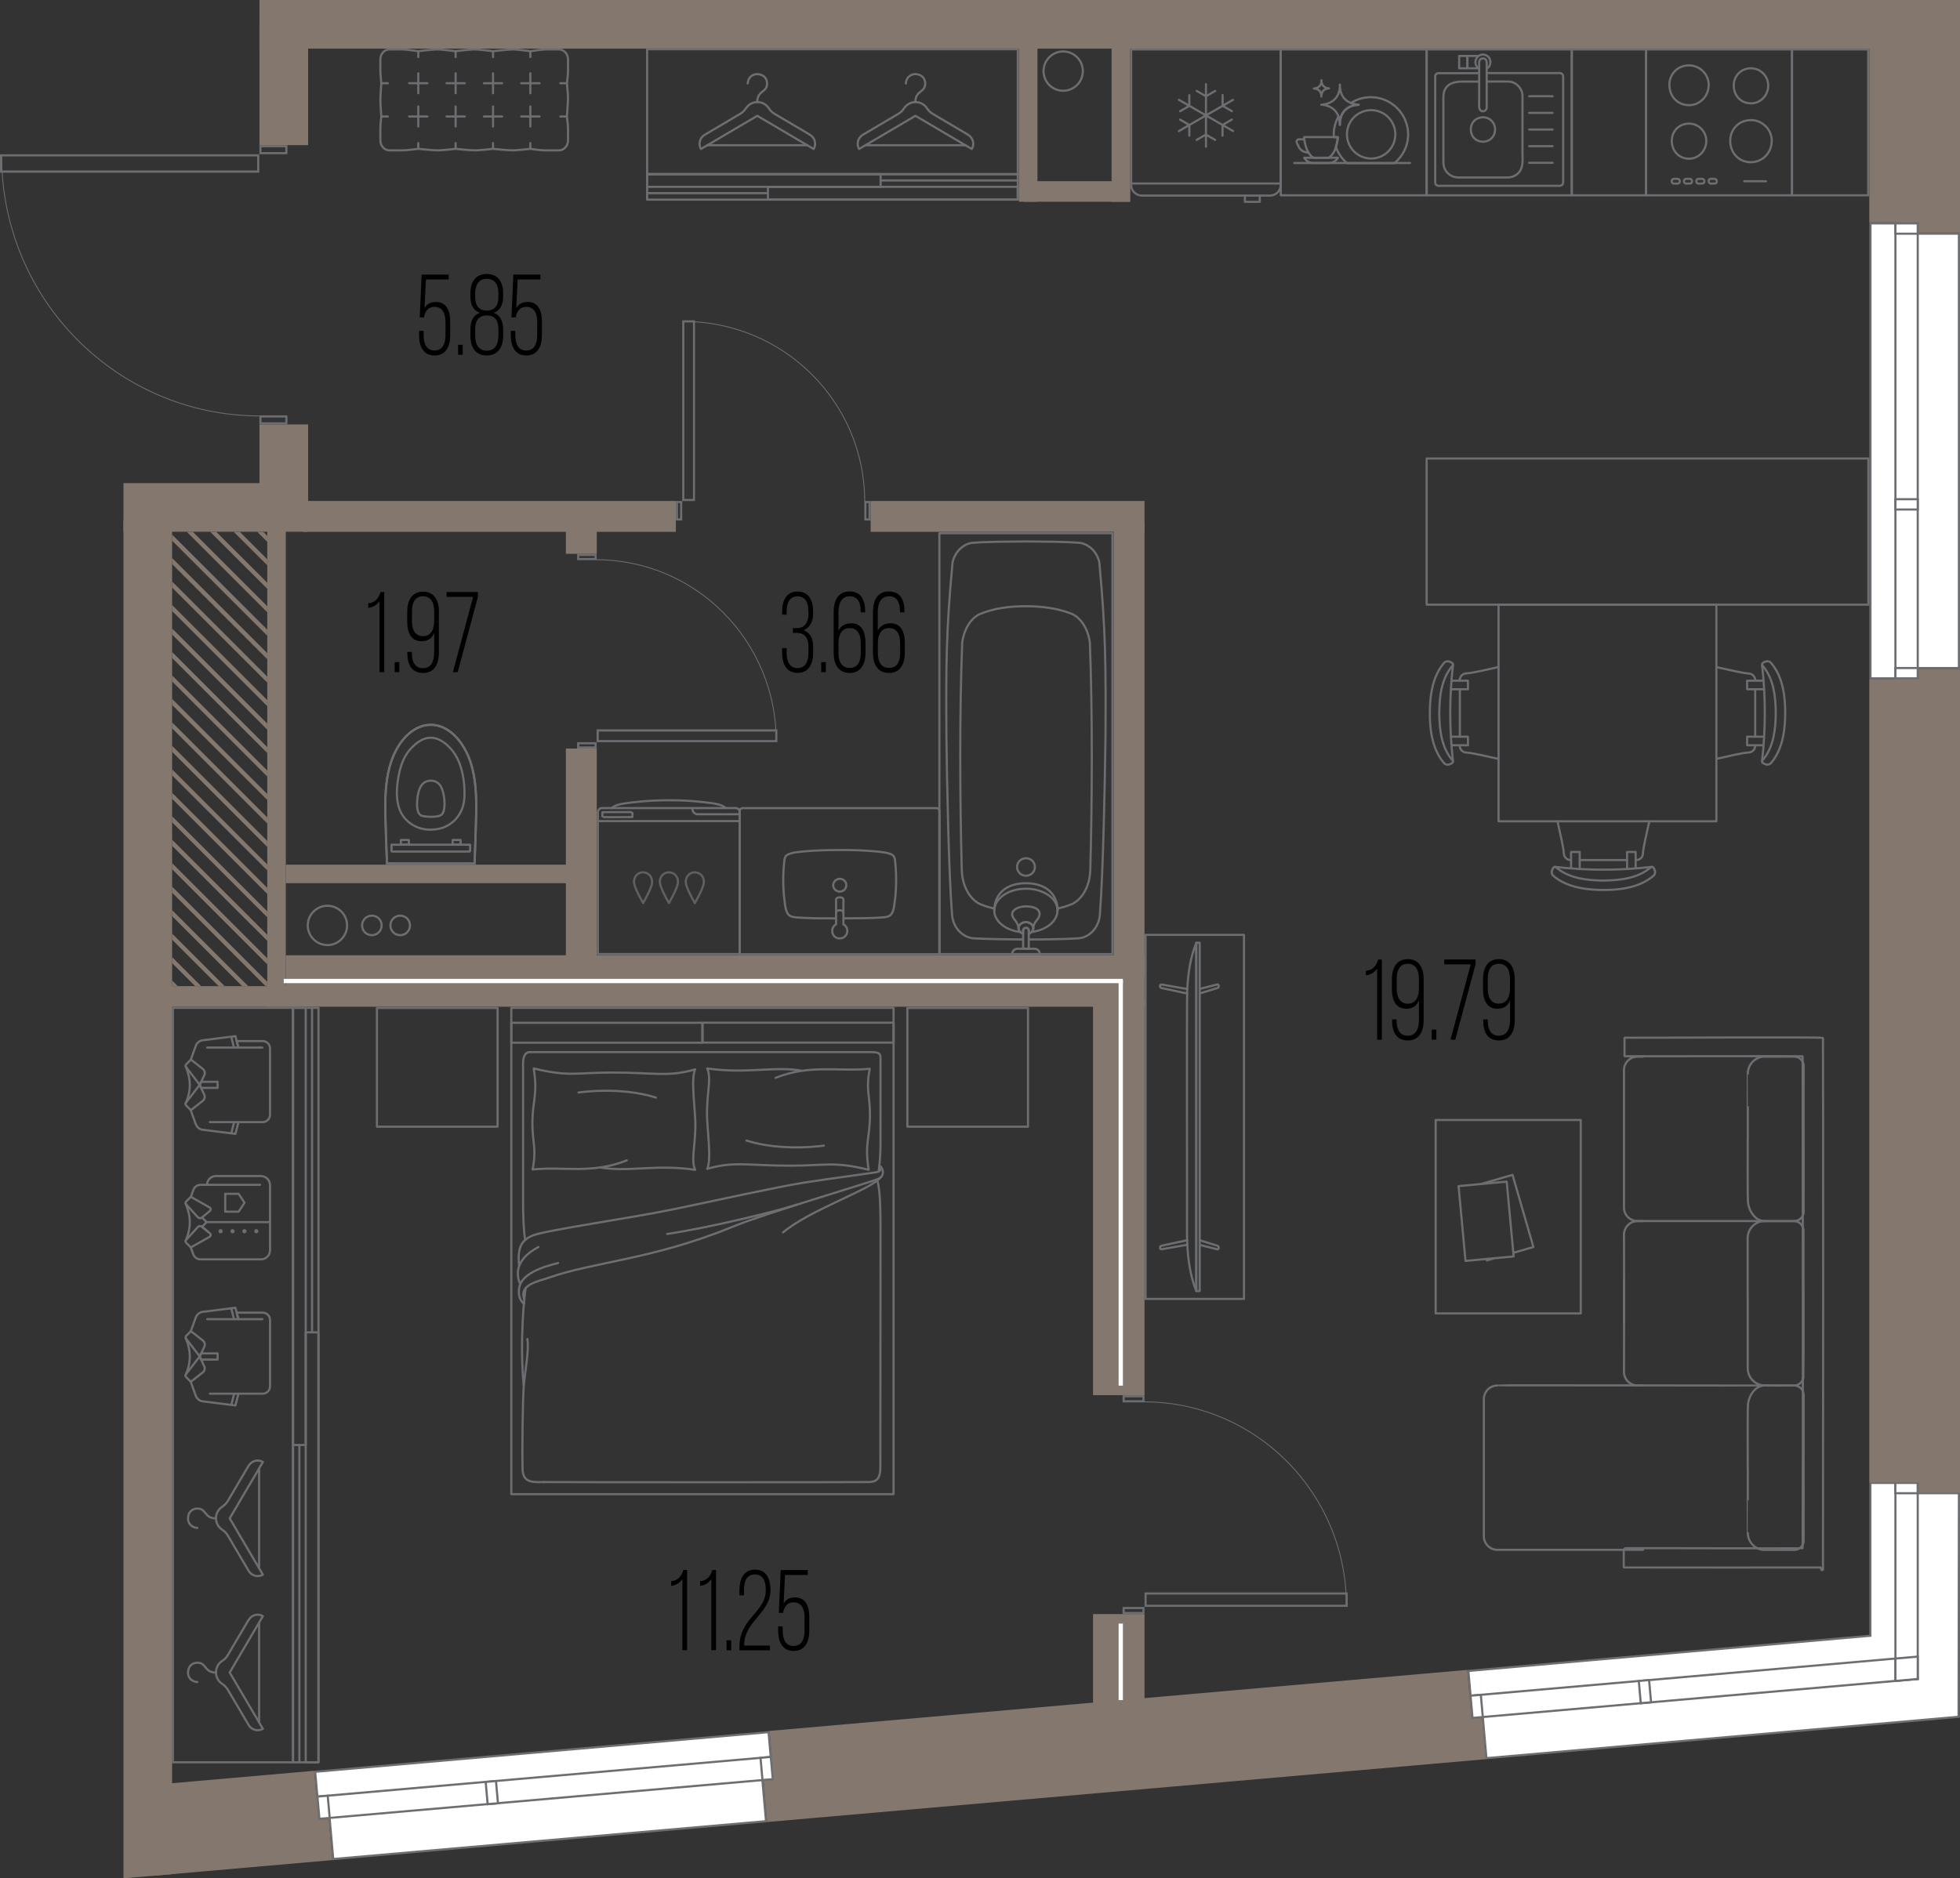 <?xml version="1.0" encoding="UTF-8"?><svg xmlns="http://www.w3.org/2000/svg" viewBox="0 0 228.43 218.96"><rect x="0" y="0" width="228.43" height="218.96" fill="#333333" stroke="none"/><defs><style>.cls-1{fill:#6d6e71;}.cls-1,.cls-2,.cls-3,.cls-4{stroke-width:0px;}.cls-2{fill:#000;}.cls-5{stroke:#606060;}.cls-5,.cls-6{stroke-linecap:round;stroke-width:.25px;}.cls-5,.cls-6,.cls-7,.cls-8{fill:none;}.cls-5,.cls-6,.cls-8{stroke-linejoin:round;}.cls-6,.cls-8{stroke:#6d6e71;}.cls-3{fill:#84776d;}.cls-7{stroke:#fff;stroke-miterlimit:10;stroke-width:.5px;}.cls-8{stroke-width:.1px;}.cls-4{fill:#fff;}</style></defs><g id="_двери"><path class="cls-1" d="M33.25,17.17v.56h-2.77v-.56h2.77M33.5,16.92h-3.27v1.06h3.27v-1.06h0Z"/><path class="cls-1" d="M33.25,48.67v.56h-2.77v-.56h2.77M33.5,48.42h-3.27v1.06h3.27v-1.06h0Z"/><path class="cls-8" d="M30.32,48.49c-16.64,0-30.13-13.58-30.13-30.32"/><path class="cls-1" d="M29.97,18.23v1.64H.25s0-1.64,0-1.64h29.72M30.22,17.98H0v2.15h30.22v-2.15h0Z"/><path class="cls-1" d="M79.26,58.65v1.78h-.24v-1.78h.24M79.51,58.4h-.74v2.28h.74v-2.28h0Z"/><path class="cls-1" d="M101.22,58.65v1.78h-.24v-1.78h.24M101.47,58.4h-.74v2.28h.74v-2.28h0Z"/><path class="cls-8" d="M100.78,58.47c0-11.6-9.46-21-21.14-21"/><path class="cls-1" d="M80.76,37.59v20.57h-1v-20.57h1M81.01,37.34h0,0ZM81.01,37.34h-1.5v21.07h1.49v-21.07h0Z"/><path class="cls-1" d="M69.29,86.77v.24h-1.78v-.24h1.78M69.54,86.52h-2.28v.74h2.28v-.74h0Z"/><path class="cls-1" d="M69.29,64.81v.24h-1.78v-.24h1.78M69.54,64.56h-2.28v.74h2.28v-.74h0Z"/><path class="cls-8" d="M69.47,65.25c11.6,0,21,9.46,21,21.14"/><path class="cls-1" d="M90.35,85.27v1h-20.57v-.99h20.57M90.6,85.02h-21.07v1.5h21.07v-1.5h0Z"/><path class="cls-1" d="M133.14,187.58v.33h-2.06v-.33h2.06M133.39,187.33h-2.56v.83h2.56v-.83h0Z"/><path class="cls-1" d="M133.14,162.9v.33h-2.06s0-.33,0-.33h2.06M133.39,162.65h-2.56v.83h2.56v-.83h0Z"/><path class="cls-8" d="M133.31,163.42c13.04,0,23.61,10.64,23.61,23.76"/><path class="cls-1" d="M156.82,185.89v1.18h-23.18s0-1.18,0-1.18h23.18M157.07,185.64h-23.68v1.68h23.68v-1.68h0Z"/></g><g id="_окна"><polygon class="cls-4" points="172.81 200.17 171.62 200.27 171.14 194.78 217.99 190.68 217.99 172.87 223.5 172.87 223.5 174.07 228.3 174.07 228.26 200.13 173.23 204.95 172.81 200.17"/><path class="cls-1" d="M218.12,173h5.26s0,.95,0,.95v.25s.25,0,.25,0h4.55s-.04,25.82-.04,25.82l-54.79,4.8-.4-4.53-.02-.25-.25.02-.95.08-.46-5.24,46.61-4.08.23-.02v-17.8M217.87,172.75v17.82s-46.86,4.1-46.86,4.1l.5,5.74,1.2-.1.42,4.78,55.27-4.84.04-26.3h-4.8s0-1.2,0-1.2h-5.76Z"/><rect class="cls-4" x="171.41" y="195.4" width="52.07" height="2.6" transform="translate(-16.4 17.96) rotate(-5)"/><path class="cls-1" d="M223.15,193.27l.21,2.34-51.62,4.52-.21-2.34,51.62-4.52M223.38,193l-52.12,4.56.25,2.84,52.12-4.56-.25-2.84h0Z"/><rect class="cls-4" x="191.11" y="195.9" width="1.2" height="2.6" transform="translate(-16.29 17.26) rotate(-4.95)"/><path class="cls-1" d="M192.08,195.99l.21,2.34-.95.08-.21-2.34.95-.08M192.31,195.72l-1.45.13.25,2.84,1.45-.13-.25-2.84h0Z"/><rect class="cls-4" x="171.5" y="197.62" width="1.2" height="2.6" transform="translate(-16.66 15.73) rotate(-4.99)"/><path class="cls-1" d="M172.47,197.71l.21,2.34-.95.08-.21-2.34.95-.08M172.7,197.44l-1.45.13.25,2.84,1.45-.13-.25-2.84h0Z"/><rect class="cls-4" x="220.9" y="172.87" width="2.6" height="22.84"/><path class="cls-1" d="M221.03,173h2.35s0,22.59,0,22.59h-2.35s0-22.59,0-22.59M220.78,172.75v23.09s2.85,0,2.85,0v-23.09s-2.85,0-2.85,0h0Z"/><rect class="cls-4" x="220.9" y="172.87" width="2.6" height="1.2"/><path class="cls-1" d="M221.02,173h2.35s0,.95,0,.95h-2.35s0-.95,0-.95M220.77,172.75v1.45s2.85,0,2.85,0v-1.45s-2.85,0-2.85,0h0Z"/><polygon class="cls-4" points="220.9 193.34 223.5 193.12 223.5 195.73 220.91 195.96 220.9 193.34"/><path class="cls-1" d="M223.38,193.25v2.36s-2.35.21-2.35.21v-2.36s2.35-.21,2.35-.21M223.63,192.98h0,0ZM223.63,192.98l-2.85.25v2.86s2.85-.25,2.85-.25v-2.86h0Z"/><polygon class="cls-4" points="38.42 211.93 37.23 212.03 36.75 206.54 89.58 201.92 90.06 207.41 88.86 207.52 89.28 212.3 38.84 216.71 38.42 211.93"/><path class="cls-1" d="M89.46,202.06l.46,5.24-.95.09-.25.02.02.25.4,4.53-50.19,4.39-.4-4.53-.02-.25-.25.02-.95.08-.46-5.24,52.58-4.6M89.69,201.79l-53.08,4.64.5,5.74,1.2-.1.42,4.78,50.69-4.43-.42-4.78,1.2-.11-.5-5.74h0Z"/><rect class="cls-4" x="37.02" y="207.12" width="53.03" height="2.6" transform="translate(-17.92 6.33) rotate(-5)"/><path class="cls-1" d="M89.72,204.95l.21,2.34-52.58,4.6-.21-2.34,52.58-4.6M89.94,204.68l-53.08,4.64.25,2.84,53.08-4.64-.25-2.84h0Z"/><rect class="cls-4" x="88.75" y="204.87" width="1.2" height="2.6" transform="translate(-17.45 8.48) rotate(-4.95)"/><path class="cls-1" d="M89.72,204.95l.21,2.34-.95.08-.21-2.34.95-.08M89.95,204.68l-1.45.13.25,2.84,1.45-.13-.25-2.84h0Z"/><rect class="cls-4" x="56.72" y="207.67" width="1.2" height="2.6" transform="translate(-17.97 5.78) rotate(-4.99)"/><path class="cls-1" d="M57.69,207.76l.21,2.34-.95.08-.21-2.34.95-.08M57.92,207.49l-1.45.13.25,2.84,1.45-.13-.25-2.84h0Z"/><rect class="cls-4" x="37.11" y="209.38" width="1.2" height="2.6" transform="translate(-18.19 4.08) rotate(-4.99)"/><path class="cls-1" d="M38.08,209.47l.21,2.34-.95.08-.21-2.34.95-.08M38.31,209.2l-1.45.13.25,2.84,1.45-.13-.25-2.84h0Z"/><polygon class="cls-4" points="217.99 26.05 223.5 26.05 223.51 27.25 228.3 27.25 228.31 77.88 223.5 77.88 223.5 79.08 217.99 79.08 217.99 26.05"/><path class="cls-1" d="M223.38,26.17v.95s0,.25,0,.25h.25s4.55,0,4.55,0v50.38s-4.55,0-4.55,0h-.25v1.2h-5.26s0-52.78,0-52.78h5.26M223.63,25.92h-5.76s0,53.28,0,53.28h5.76v-1.2h4.8s0-50.88,0-50.88h-4.8s0-1.2,0-1.2h0Z"/><rect class="cls-4" x="220.9" y="26.05" width="2.6" height="53.03"/><path class="cls-1" d="M223.38,26.17v52.78s-2.35,0-2.35,0V26.17s2.35,0,2.35,0M223.63,25.92h-2.85s0,53.28,0,53.28h2.85s0-53.28,0-53.28h0Z"/><rect class="cls-4" x="220.9" y="26.05" width="2.6" height="1.2"/><path class="cls-1" d="M223.38,26.17v.95s-2.35,0-2.35,0v-.95s2.35,0,2.35,0M223.63,25.92h-2.85s0,1.45,0,1.45h2.85s0-1.45,0-1.45h0Z"/><rect class="cls-4" x="220.9" y="58.2" width="2.6" height="1.2"/><path class="cls-1" d="M223.38,58.32v.95h-2.35s0-.95,0-.95h2.35M223.63,58.07h-2.85v1.45h2.85v-1.45h0Z"/><rect class="cls-4" x="220.9" y="77.88" width="2.6" height="1.2"/><path class="cls-1" d="M223.38,78v.95h-2.35s0-.95,0-.95h2.35M223.63,77.75h-2.85v1.45h2.85v-1.45h0Z"/></g><g id="_шахта_цвет"><polygon class="cls-3" points="20.06 114.3 20.06 114.96 20.72 114.96 20.06 114.3"/><polygon class="cls-3" points="20.06 111.57 20.06 112.28 22.75 114.96 23.45 114.96 20.06 111.57"/><polygon class="cls-3" points="20.06 108.83 20.06 109.54 25.48 114.96 26.19 114.96 20.06 108.83"/><polygon class="cls-3" points="20.06 106.1 20.06 106.8 28.22 114.96 28.93 114.96 20.06 106.1"/><polygon class="cls-3" points="20.06 103.36 20.06 104.07 30.96 114.96 31.15 114.96 31.15 114.45 20.06 103.36"/><polygon class="cls-3" points="20.06 100.62 20.06 101.33 31.15 112.42 31.15 111.71 20.06 100.62"/><polygon class="cls-3" points="20.06 97.89 20.06 98.6 31.15 109.68 31.15 108.97 20.06 97.89"/><polygon class="cls-3" points="20.06 95.15 20.06 95.86 31.15 106.94 31.15 106.24 20.06 95.15"/><polygon class="cls-3" points="20.06 92.42 20.06 93.12 31.15 104.21 31.15 103.5 20.06 92.42"/><polygon class="cls-3" points="20.06 89.68 20.06 90.39 31.15 101.47 31.15 100.77 20.06 89.68"/><polygon class="cls-3" points="20.06 86.94 20.06 87.65 31.15 98.74 31.15 98.03 20.06 86.94"/><polygon class="cls-3" points="20.06 84.21 20.06 84.91 31.15 96 31.15 95.29 20.06 84.21"/><polygon class="cls-3" points="20.06 81.47 20.06 82.18 31.15 93.26 31.15 92.56 20.06 81.47"/><polygon class="cls-3" points="20.06 78.74 20.06 79.44 31.15 90.53 31.15 89.82 20.06 78.74"/><polygon class="cls-3" points="20.06 76 20.06 76.71 31.15 87.79 31.15 87.09 20.06 76"/><polygon class="cls-3" points="20.06 73.26 20.06 73.97 31.15 85.06 31.15 84.35 20.06 73.26"/><polygon class="cls-3" points="20.06 70.53 20.06 71.23 31.15 82.32 31.15 81.61 20.06 70.53"/><polygon class="cls-3" points="20.06 67.79 20.06 68.5 31.15 79.58 31.15 78.88 20.06 67.79"/><polygon class="cls-3" points="20.06 65.05 20.06 65.76 31.15 76.85 31.15 76.14 20.06 65.05"/><polygon class="cls-3" points="20.06 62.32 20.06 63.03 31.15 74.11 31.15 73.4 20.06 62.32"/><polygon class="cls-3" points="22.48 62 21.77 62 31.15 71.38 31.15 70.67 22.48 62"/><polygon class="cls-3" points="25.21 62 24.5 62 31.15 68.64 31.15 67.93 25.21 62"/><polygon class="cls-3" points="27.95 62 27.24 62 31.15 65.9 31.15 65.2 27.95 62"/><polygon class="cls-3" points="30.68 62 29.98 62 31.15 63.17 31.15 62.46 30.68 62"/></g><g id="_стены"><rect class="cls-3" x="174.23" y="122.84" width="93.6" height="6.33" transform="translate(347.03 -95.03) rotate(90)"/><rect class="cls-3" x="178.03" y="123.6" width="96" height="4.8" transform="translate(352.03 -100.03) rotate(90)"/><rect class="cls-3" x="208.07" y="9.8" width="25.92" height="6.33" transform="translate(233.99 -208.07) rotate(90)"/><rect class="cls-3" x="212.47" y="11.16" width="27.12" height="4.8" transform="translate(239.59 -212.47) rotate(90)"/><rect class="cls-3" x="16.93" y="207.29" width="19.99" height="6.33" transform="translate(72.1 417.76) rotate(175)"/><rect class="cls-3" x="17.44" y="212.98" width="21.12" height="4.8" transform="translate(74.67 427.49) rotate(175)"/><rect class="cls-3" x="89.81" y="198.22" width="81.63" height="6.33" transform="translate(278.3 390.61) rotate(175)"/><rect class="cls-3" x="89.04" y="203.96" width="84.06" height="4.8" transform="translate(279.63 400.5) rotate(175)"/><rect class="cls-3" x="22.31" y="48.41" width="5.67" height="21.51" transform="translate(84.31 34.01) rotate(90)"/><rect class="cls-3" x="30.23" y="49.48" width="5.67" height="9.79" transform="translate(66.14 108.75) rotate(180)"/><rect class="cls-3" x="30.23" y="3.3" width="5.67" height="13.61" transform="translate(66.14 20.22) rotate(180)"/><polygon class="cls-3" points="14.39 60.6 20.06 60.6 20.06 218.48 14.39 218.96 14.39 60.6"/><rect class="cls-3" x="101.47" y="58.4" width="31.92" height="3.6"/><rect class="cls-3" x="129.79" y="60.96" width="3.6" height="52.79"/><rect class="cls-3" x="33.31" y="111.36" width="100.08" height="6"/><rect class="cls-3" x="127.39" y="116.64" width="6" height="46"/><rect class="cls-3" x="127.39" y="188.16" width="6" height="10.53"/><rect class="cls-3" x="35.3" y="58.4" width="43.47" height="3.6"/><rect class="cls-3" x="65.95" y="87.26" width="3.6" height="24.82"/><rect class="cls-3" x="65.95" y="61.8" width="3.6" height="2.76"/><rect class="cls-3" x="33.31" y="100.8" width="33" height="2.16"/><rect class="cls-3" x="31.15" y="61.68" width="2.16" height="55.68"/><rect class="cls-3" x="19.87" y="114.96" width="14.4" height="2.4"/><rect class="cls-3" x="121.58" y="-91.34" width="5.67" height="188.35" transform="translate(127.25 -121.58) rotate(90)"/><rect class="cls-3" x="118.75" y="5.04" width="2.16" height="18.48"/><rect class="cls-3" x="129.55" y="5.04" width="2.16" height="18.48"/><rect class="cls-3" x="119.37" y="21.12" width="12.34" height="2.4"/></g><g id="_акуст_перегородки"><line class="cls-7" x1="130.62" y1="161.53" x2="130.62" y2="114.36"/><line class="cls-7" x1="33.07" y1="114.36" x2="130.87" y2="114.36"/><line class="cls-7" x1="130.62" y1="198.19" x2="130.62" y2="189.27"/></g><g id="_мебель"><g id="POLYLINE"><line class="cls-6" x1="55.31" y1="100.67" x2="45.1" y2="100.67"/></g><g id="POLYLINE-2"><path class="cls-6" d="M50.4,95.22c.37-.04.79-.02,1.09-.27.45-.47.33-1.72.21-2.33-.09-.41-.2-.84-.47-1.15-.56-.67-1.64-.61-2.13.11-.24.34-.34.78-.41,1.18-.1.59-.22,1.87.31,2.25.15.11.34.14.52.16.3.04.59.06.89.05Z"/></g><g id="POLYLINE-3"><path class="cls-6" d="M50.45,96.7c2.03-.05,3.56-1.65,3.67-3.66.11-1.84-.26-4.19-1.47-5.63-.61-.7-1.41-1.37-2.37-1.41-.97-.04-1.79.61-2.42,1.29-1,1.1-1.37,2.61-1.54,4.06-.11.98-.11,2.01.23,2.95.6,1.63,2.2,2.53,3.9,2.41Z"/></g><g id="POLYLINE-4"><path class="cls-6" d="M55.31,100.67c.07-2.02.15-4.05.19-6.07.02-1.9-.06-3.85-.64-5.67-.73-2.42-2.91-5.14-5.72-4.27-1.81.63-2.96,2.4-3.55,4.14-.62,1.85-.7,3.82-.68,5.76.04,2.03.12,4.08.19,6.1,3.4.02,6.81,0,10.21,0Z"/></g><g id="POLYLINE-5"><path class="cls-6" d="M55.31,100.67c.06-1.92.15-3.84.19-5.76.04-2.38-.04-4.86-1.05-7.05-2.44-5.09-7.13-4.1-8.85.89-.6,1.77-.71,3.67-.7,5.52.02,2.13.13,4.26.2,6.39"/></g><g id="POLYLINE-6"><line class="cls-6" x1="45.1" y1="100.67" x2="55.31" y2="100.67"/></g><path class="cls-6" d="M45.69,99.27h9.03s.07-.03.07-.08v-.72s-9.16,0-9.16,0v.72s.03.08.07.08Z"/><g id="POLYLINE-7"><path class="cls-6" d="M46.72,97.92c.3,0,.61,0,.91,0,.02,0,.01,0,.02.02,0,.12,0,.25,0,.38,0,.03.01.12,0,.14-.02.02-.13,0-.16,0h-.73s-.03,0-.04-.01c0-.18,0-.36,0-.53Z"/></g><g id="POLYLINE-8"><path class="cls-6" d="M53.68,97.92c-.3,0-.61,0-.91,0-.02,0-.01,0-.02.02,0,.12,0,.25,0,.38,0,.03-.01.12,0,.14.02.02.13,0,.16,0h.73s.03,0,.04-.01c0-.18,0-.36,0-.53Z"/></g><g id="AG-DETAILS"><g id="POLYLINE-10"><path class="cls-6" d="M97.1,103.19c-.01.48.5.86.97.72.69-.18.76-1.12.11-1.4-.48-.23-1.09.16-1.07.68Z"/></g></g><g id="AG-FIXTURE"><g id="POLYLINE-11"><path class="cls-6" d="M97.39,107.06c-1.24,0-2.48,0-3.71-.06-1.5-.1-1.98.05-2.2-1.62-.18-1.27-.24-2.56-.17-3.85.02-.29.04-.58.07-.87.03-.27.03-.55.16-.8.31-.5,1.6-.53,2.16-.61,1.38-.13,2.77-.15,4.16-.16,1.4,0,2.8.03,4.19.16.33.03.66.07.99.12.41.08.93.13,1.16.51.12.25.12.53.15.79.04.42.07.84.08,1.26.04,1.17-.02,2.34-.19,3.49-.22,1.67-.75,1.47-2.24,1.58-1.21.05-2.43.05-3.64.05"/></g><g id="POLYLINE-12"><path class="cls-6" d="M109.48,111.24h-23.28s0-2.55,0-2.87c0-1.29,0-2.58,0-3.86,0-1.35,0-2.7,0-4.05,0-.51,0-5.08,0-5.59,0-.11,0-.23,0-.34,0-.19.19-.34.38-.32,3.26,0,10.68,0,13.95,0,1.05,0,2.09,0,3.14,0,.46,0,4.83,0,5.29,0,.13,0,.28-.02.39.07.13.09.15.25.14.39,0,.23,0,.47,0,.7,0,.64,0,5.34,0,5.98,0,2.79,0,9.9,0,9.9Z"/></g></g><path class="cls-6" d="M97.14,109.03c.31.47,1.06.5,1.41.05.35-.4.23-1.08-.25-1.32v-2.88c0-.37-.86-.37-.86,0v2.87c-.45.24-.59.87-.29,1.28Z"/><path class="cls-6" d="M98.29,106.43c0-.43-.86-.43-.86,0"/><g id="AG-FIXTURE-2"><g id="POLYLINE-13"><path class="cls-6" d="M84.57,94.2c-3.96,0-7.93,0-11.89,0-.57,0-1.14,0-1.71,0-.27,0-.54,0-.81,0-.28,0-.51.24-.48.52,0,2.5,0,7.46,0,7.46,0,0,0,6.15,0,9.04h16.53c0-.29,0-1.11,0-1.39,0-1.28,0-2.55,0-3.83,0-2.56,0-5.12,0-7.67,0-1.23,0-2.37,0-3.61,0-.43-.29-.56-.68-.52-.32,0-.64,0-.95,0Z"/></g><g id="POLYLINE-14"><line class="cls-6" x1="69.68" y1="95.72" x2="86.2" y2="95.72"/></g><g id="POLYLINE-15"><path class="cls-6" d="M84.57,94.2c-.27-.27-.68-.39-1.04-.47-.45-.1-.92-.15-1.38-.2-1.36-.17-2.73-.24-4.11-.24-1.33,0-2.67.06-3.99.21-.46.05-.93.11-1.39.18-.47.08-1,.19-1.36.53"/></g></g><path class="cls-6" d="M80.7,94.3c0,.34.28.62.62.62h4.84"/><path class="cls-6" d="M73.7,95.25s-3.49.03-3.49-.01c0,0,0-.55,0-.55,0,0,0-.01.01-.01.02.01,3.49-.03,3.49.01v.55s0,.01-.01.01Z"/><path class="cls-5" d="M82.03,102.74c0-.58-.47-1.05-1.05-1.05s-1.05.47-1.05,1.05"/><path class="cls-5" d="M80.98,105.26s1.13-1.88,1.05-2.52"/><path class="cls-5" d="M80.98,105.26s-1.13-1.88-1.05-2.52"/><path class="cls-5" d="M79.01,102.74c0-.58-.47-1.05-1.05-1.05s-1.05.47-1.05,1.05"/><path class="cls-5" d="M77.96,105.26s1.13-1.88,1.05-2.52"/><path class="cls-5" d="M77.96,105.26s-1.13-1.88-1.05-2.52"/><path class="cls-5" d="M75.99,102.74c0-.58-.47-1.05-1.05-1.05s-1.05.47-1.05,1.05"/><path class="cls-5" d="M74.95,105.26s1.13-1.88,1.05-2.52"/><path class="cls-5" d="M74.95,105.26s-1.13-1.88-1.05-2.52"/><rect class="cls-6" x="109.48" y="62.16" width="20.17" height="49.07"/><g id="AG-FIXTURE-3"><g id="POLYLINE-16"><path class="cls-6" d="M119.9,109.52c1.83,0,3.95-.03,5.74-.13.19-.01.38-.05.56-.1.9-.27,1.59-1.05,1.85-1.94.07-.22.11-.44.13-.67.4-5,.6-15.83.66-20.85.04-8.14.04-12.18-.72-20.28-.13-.58-.42-1.13-.85-1.55-.38-.37-.87-.63-1.4-.72-1.98-.15-4.32-.14-6.3-.16-2.01.03-4.36,0-6.35.17-.51.09-.98.35-1.35.71-.43.42-.72.97-.85,1.55-.77,8.1-.77,12.15-.72,20.28.06,5.01.26,15.85.66,20.85.02.22.07.45.13.67.27.9.98,1.69,1.9,1.95.17.05.34.08.51.09,1.79.09,3.91.12,5.74.13"/></g><g id="POLYLINE-17"><path class="cls-6" d="M119.57,100.05c-.75,0-1.27.78-.93,1.46.38.77,1.49.77,1.87,0,.33-.68-.18-1.47-.93-1.46Z"/></g><g id="POLYLINE-18"><path class="cls-6" d="M123.26,105.91c.56-.12.98-.25,1.51-.45.61-.23,1.11-.7,1.47-1.24.55-.83.8-1.83.83-2.82.22-8.15.26-18.34-.05-26.49-.07-.53-.21-1.05-.43-1.54-.34-.74-.87-1.42-1.61-1.78-1.7-.7-3.57-.91-5.4-.92-1.82,0-3.7.21-5.4.92-.74.36-1.28,1.04-1.61,1.78-.22.49-.36,1.01-.43,1.54-.32,8.15-.27,18.34-.05,26.49.03.99.28,1.99.83,2.82.35.52.83.98,1.41,1.22.54.21,1.01.35,1.57.48"/></g></g><path class="cls-6" d="M115.88,106.15c0-1.76,1.2-3.19,3.69-3.19s3.69,1.43,3.69,3.19"/><path class="cls-6" d="M120.43,108.21c0-.79.73-1.04.73-1.66s-.71-.89-1.6-.89c-.88,0-1.6.42-1.6.89,0,.61.73.87.73,1.66"/><path class="cls-6" d="M123.26,106.15c0-1.41-1.65-2.55-3.69-2.55-2.04,0-3.69,1.14-3.69,2.55,0,1.25,1.31,2.29,3.02,2.5-.12-.12-.2-.27-.2-.44,0-.39.39-.71.86-.71s.86.32.86.71c0,.17-.08.32-.2.44,1.72-.22,3.02-1.25,3.02-2.5Z"/><path class="cls-6" d="M119.57,107.5c-.48,0-.86.32-.86.71,0,.17.08.32.2.44.09.09.2.17.33.22v-.38c0-.18.15-.33.33-.33s.33.15.33.33v.38c.13-.05.24-.12.33-.22.12-.12.2-.27.2-.44,0-.39-.39-.71-.86-.71Z"/><path class="cls-6" d="M119.57,108.15c-.18,0-.33.15-.33.33v.38s0,1.73,0,1.73h.66s0-1.73,0-1.73v-.19s0-.19,0-.19c0-.18-.15-.33-.33-.33Z"/><path class="cls-6" d="M117.96,111.23h0c0-.35.28-.63.63-.63h1.97c.35,0,.63.28.63.63h0c-1.06,0-2.32,0-3.23,0Z"/><path class="cls-6" d="M191.49,123.18c-.15,0-.69-.01-.84.01-.13.02-.26.05-.39.1-.5.2-.89.67-.97,1.2-.01.08-.02.17-.02.25,0,.04,0,16,0,16.04,0,.05,0,.1,0,.14.02.19.07.38.16.55.13.27.34.49.6.65.15.09.31.15.47.19.07.02.15.03.22.03.03,0,.07,0,.11,0,.02,0,14.83,0,14.84,0"/><path class="cls-6" d="M203.69,132.65c.02.29-.06,7.61.06,7.7v.03c.1.47.29.92.6,1.29.28.34.67.6,1.11.66.06,0,.12.01.18.02.01,0,.03,0,.04,0,.04,0,3.43,0,3.47,0,.09,0,.19-.02.28-.05.37-.11.66-.42.75-.79.02-.07.03-.14.03-.21,0-.11,0-16.97,0-17.07,0-.13-.03-.25-.08-.37-.09-.21-.25-.4-.44-.52-.17-.11-.37-.16-.58-.16-.04,0-3.43,0-3.47,0-.05,0-.11,0-.16,0-.18.02-.36.06-.53.13-.54.22-.97.68-1.15,1.23-.05.15-.08.31-.1.47,0,.05,0,.11,0,.16-.01,0,0,7.46,0,7.46h0Z"/><path class="cls-6" d="M191.49,180.67c-.1,0-16.99,0-17.08,0-.11,0-.22-.03-.33-.06-.37-.1-.69-.35-.9-.67-.13-.21-.22-.46-.24-.71,0-.05,0-.09,0-.14,0-.11,0-16.01,0-16.11,0-.14.04-.27.08-.4.11-.32.32-.6.6-.79.19-.13.42-.22.65-.26.06-.01.13-.02.2-.02.06-.05,31.15.03,31.21,0"/><path class="cls-6" d="M203.69,171.21c.02-.29-.06-7.61.06-7.7v-.03c.1-.47.29-.92.6-1.29.28-.34.68-.61,1.13-.66.05-.03,3.56,0,3.68-.01.09,0,.19.02.28.05.37.11.66.43.74.81.01.06.02.13.03.19,0,.13,0,16.96,0,17.08,0,.12-.03.24-.08.35-.09.21-.25.4-.44.52-.17.11-.37.16-.58.16-.04,0-3.43,0-3.47,0-.05,0-.11,0-.16,0-.18-.02-.36-.06-.53-.13-.54-.22-.97-.68-1.15-1.23-.05-.15-.08-.31-.1-.47,0-.05,0-.11,0-.16-.01,0,0-7.46,0-7.46h0Z"/><path class="cls-6" d="M203.69,151.15s0,8.35,0,8.38c0,.06,0,.12.01.18.02.15.05.3.1.45.22.67.82,1.19,1.51,1.32.16.06,3.61.03,3.86.03.14,0,.27-.04.39-.1.28-.13.49-.38.58-.66.03-.08.04-.17.05-.25.02-.03,0-17,0-17.05,0-.24-.09-.49-.24-.68-.16-.2-.37-.33-.62-.39-.08-.02-.16-.03-.24-.03h-3.43s-.08,0-.11,0c-.04,0-.09,0-.14.01-.71.08-1.33.58-1.59,1.24-.07.18-.12.37-.14.56,0,.05,0,.11,0,.16,0,.04,0,6.77,0,6.82Z"/><path class="cls-6" d="M191.49,142.35c-.23,0-.74-.02-.96.03-.35.07-.66.26-.89.53-.12.14-.21.31-.28.48-.05.13-.07.27-.09.4,0,.03,0,.07,0,.11,0,.02.02,10.15.01,10.18"/><path class="cls-6" d="M191.49,161.51c-.23,0-.74.02-.96-.03-.35-.07-.66-.26-.89-.53-.12-.14-.21-.31-.28-.48-.05-.13-.07-.27-.09-.4,0-.03,0-.07,0-.11,0-.02.02-10.82.01-10.84"/><path class="cls-6" d="M212.3,183.03s.01,0,.01,0c0,0,.01,0,.01,0,0,0,.01,0,.01,0,0,0,.01,0,.01,0,0,0,.01,0,.01,0,0,0,.01,0,.01,0,0,0,.01,0,.01,0,0,0,.01,0,.01,0,0,0,.01,0,.01,0,0,0,.01,0,.01,0,.01,0,.01,0,.01,0,.01,0,.01,0,.01,0,.01,0,.01-.01.01-.01,0,0,.01-.01.01-.01,0,0,.01-.01.01-.01,0-.01.01-.01.01-.01,0-.01,0-.01,0-.01,0-.01,0-.01,0-.01,0,0,0-.01,0-.01,0,0,0-.01,0-.01,0,0,0-.01,0-.01,0,0,0-.01,0-.01.02-4,.04-57.85,0-61.85,0,0,0,0,0-.01,0,0,0,0,0-.01,0,0,0,0,0-.01,0,0,0,0,0-.01,0,0,0,0,0-.01,0,0,0,0-.01-.01,0,0,0,0-.01-.01,0,0,0,0-.01-.01,0,0,0,0-.01-.01,0,0,0,0-.01,0,0,0,0,0-.01,0,0,0,0,0-.01,0-.18-.12-22.76.01-22.96-.02,0,0,0,0-.01,0,0,0,0,0-.01,0,0,0,0,0-.01,0,0,0,0,0-.01,0,0,0,0,0-.01,0,0,0,0,0-.01,0,0,0,0,0-.01.01,0,0,0,0-.01.01,0,0,0,0-.01.01,0,0,0,0-.01.01,0,0,0,0,0,.01,0,0,0,0,0,.01,0,0,0,0,0,.01,0,0,0,0,0,.01,0,0,0,0,0,.01,0,0,0,0,0,.01,0,0,0,0,0,.01,0,0,0,0,0,.01,0,0,0,0,0,.01,0,0,0,0,0,.01,0,0,0,0,0,.01,0,0,0,0,0,.01,0,0,0,0,0,.01v1.82s0,0,0,.01c0,0,0,0,0,.01,0,0,0,0,0,.01,0,0,0,0,0,.01,0,0,0,0,0,.01,0,0,0,0,0,.01,0,0,0,0,0,.01,0,0,0,0,0,.01,0,0,0,0,0,.01,0,0,0,0,0,.01,0,0,0,0,0,.01,0,0,0,0,0,.01,0,0,0,0,0,.01,0,0,0,0,.01.01,0,0,0,0,.01.01,0,0,0,0,.01.01,0,0,0,0,.01.01,0,0,0,0,.01,0,0,0,0,0,.01,0,0,0,0,0,.01,0,0,0,0,0,.01,0,0,0,0,0,.01,0,0,0,0,0,.01,0,0,0,0,0,.01,0,0,0,0,0,.01,0,0,0,0,0,.01,0,0,0,0,0,.01,0,0,0,0,0,.01,0,0,0,0,0,.01,0,0,0,0,0,.01,0,.07.01,20.42-.02,20.48,0,0,0,0,0,.01,0,0,0,0,0,.01,0,0,0,0,0,.01,0,0,0,0,0,.01,0,0,0,0,0,.01,0,0,0,0,0,.01,0,0,0,0,0,.01,0,0,0,0,0,.01.01,0,0,0,0,.01.01,0,0,0,0,.01.01,0,0,0,0,.01.01,0,0,0,0,0,.01,0,0,0,0,0,.01,0,0,0,0,0,.01,0,0,0,0,0,.01,0,0,0,0,0,.01,0,0,0,0,0,.01.01,14.3.05,42.88,0,57.17,0,0,0,.01,0,.01,0,0,0,.01,0,.01,0,.01,0,.01,0,.01,0,.01,0,.01,0,.01,0,.01-.01.01-.01.01,0,0-.01.01-.01.01,0,0-.01.01-.01.01-.01,0-.01.01-.01.01-.01,0-.01,0-.01,0-.01,0-.01,0-.01,0,0,0-.01,0-.01,0,0,0-.01,0-.01,0,0,0-.01,0-.01,0,0,0-.01,0-.01,0,0,0-.01,0-.01,0,0,0-.01,0-.01,0-.07.05-20.42-.02-20.49,0-.14.01-.24.13-.24.26v1.82s0,.01,0,.01c0,0,0,.01,0,.01,0,0,0,.01,0,.01,0,0,0,.01,0,.01,0,0,0,.01,0,.01,0,0,0,.01,0,.01,0,0,0,.01,0,.01,0,0,0,.01,0,.01,0,0,0,.01,0,.01,0,0,0,.01,0,.01,0,0,0,.01,0,.01,0,.01,0,.01,0,.01,0,.01,0,.01,0,.01,0,.01.01.01.01.01,0,0,.01.01.01.01,0,0,.01.01.01.01.01,0,.01.01.01.01.01,0,.01,0,.01,0,.01,0,.01,0,.01,0,0,0,.01,0,.01,0,0,0,.01,0,.01,0,0,0,.01,0,.01,0,0,0,.01,0,.01,0,0,0,.01,0,.01,0,0,0,.01,0,.01,0,0,0,.01,0,.01,0,0,0,.01,0,.01,0,0,0,.01,0,.01,0,.03.01,22.75,0,22.79,0Z"/><path class="cls-6" d="M184.23,153.11h-16.91s0-22.55,0-22.55h16.91s0,22.55,0,22.55ZM170.8,146.99l5.61-.52-.81-8.72-5.61.52.81,8.72ZM173.24,146.76l.05.18.93-.27-.98.09ZM178.71,145.37l-2.43-8.41-3.69,1.07,3.01-.28.77,8.3,2.34-.68Z"/><path class="cls-6" d="M131.83,21.39h17.43s-17.43,0-17.43,0ZM131.83,5.76h17.43s0,15.8,0,15.8c0,.68-.56,1.24-1.24,1.24h-14.95c-.68,0-1.24-.56-1.24-1.24V5.76ZM146.82,22.83v.7h-1.73v-.7M140.55,9.81v7.29M141.63,10.6l-1.08.62-1.08-.62M139.46,16.31l1.08-.62,1.08.62M137.39,11.63l6.31,3.64M138.61,11.09v1.25s-1.08.63-1.08.63M142.48,15.82v-1.25s1.08-.63,1.08-.63M137.39,15.28l6.31-3.64M137.53,13.94l1.08.63v1.25M143.57,12.96l-1.08-.63v-1.25"/><path class="cls-6" d="M208.85,22.77V5.76s-17.01,0-17.01,0v17.01s17.01,0,17.01,0ZM204.07,7.96c1.1,0,2.01.91,2.01,2,0,1.18-.91,2.09-2.01,2.09-1.19,0-2.01-.91-2.01-2.09,0-1.09.82-2,2.01-2ZM196.85,14.41c1.1,0,2.01.91,2.01,2,0,1.18-.91,2.09-2.01,2.09-1.19,0-2.01-.91-2.01-2.09,0-1.09.82-2,2.01-2ZM196.85,7.62c1.25,0,2.29,1.03,2.29,2.27,0,1.34-1.04,2.37-2.29,2.37-1.35,0-2.29-1.03-2.29-2.37,0-1.24.94-2.27,2.29-2.27ZM204.07,14c1.32,0,2.42,1.09,2.42,2.4,0,1.42-1.1,2.51-2.42,2.51-1.43,0-2.42-1.09-2.42-2.51,0-1.31.99-2.4,2.42-2.4Z"/><rect class="cls-6" x="194.83" y="20.85" width=".94" height=".55" rx=".24" ry=".24"/><rect class="cls-6" x="196.26" y="20.85" width=".94" height=".55" rx=".24" ry=".24"/><rect class="cls-6" x="197.7" y="20.85" width=".94" height=".55" rx=".24" ry=".24"/><rect class="cls-6" x="199.14" y="20.85" width=".94" height=".55" rx=".24" ry=".24"/><line class="cls-6" x1="203.29" y1="21.13" x2="205.81" y2="21.13"/><rect class="cls-6" x="183.19" y="5.76" width="8.65" height="17.01"/><rect class="cls-6" x="204.78" y="9.82" width="17.01" height="8.88" transform="translate(227.55 -199.02) rotate(90)"/><rect class="cls-6" x="166.26" y="5.76" width="16.92" height="17.01"/><g id="AG-DETAILS-2"><g id="POLYLINE-19"><path class="cls-6" d="M172.83,13.67c1.82.05,1.92,2.66.11,2.85-1.96.07-2.07-2.77-.11-2.85Z"/></g></g><g id="POLYLINE-20"><line class="cls-6" x1="178.22" y1="15.1" x2="180.95" y2="15.1"/></g><g id="POLYLINE-21"><line class="cls-6" x1="178.22" y1="11.22" x2="180.95" y2="11.22"/></g><g id="POLYLINE-22"><line class="cls-6" x1="178.22" y1="13.16" x2="180.95" y2="13.16"/></g><g id="POLYLINE-23"><line class="cls-6" x1="178.22" y1="17.04" x2="180.95" y2="17.04"/></g><g id="POLYLINE-24"><line class="cls-6" x1="178.22" y1="18.98" x2="180.95" y2="18.98"/></g><g id="POLYLINE-25"><path class="cls-6" d="M172.83,12.97c.33,0,.48-.31.44-.61,0-.58,0-4.87,0-5.05.04-.61-.8-.7-.88-.09,0,.81,0,3.97,0,4.85-.02.35-.05.89.44.9Z"/></g><g id="POLYLINE-26"><path class="cls-6" d="M172.39,8c-.95-.58-.2-2.01.82-1.55.62.28.66,1.23.06,1.55"/></g><g id="POLYLINE-27"><path class="cls-6" d="M173.27,9.51c.89,0,1.74-.02,2.64,0,.86.08,1.55.86,1.53,1.72,0,.43,0,.86,0,1.29,0,.84,0,1.68,0,2.52s0,1.69,0,2.53c-.03.94.22,2.08-.64,2.74-.35.29-.82.4-1.27.38-.69,0-1.37,0-2.06,0h-2.56c-.43-.01-.85.03-1.27-.03-.6-.11-1.11-.54-1.32-1.11-.12-.35-.1-.73-.1-1.09,0-.71,0-1.42,0-2.13,0-1.57,0-3.13,0-4.7,0-.39-.01-.76.15-1.12.37-.84,1.25-1,2.1-1,.64,0,1.27,0,1.9,0"/></g><g id="POLYLINE-28"><path class="cls-6" d="M172.38,8.53c-1.13,0-2.25,0-3.39,0-.45,0-.89,0-1.34,0-.24,0-.42.22-.38.45,0,4.11,0,8.23,0,12.34.05.38.43.36.73.34.35,0,13.27,0,13.57,0,.48.04.65-.14.61-.63,0-.39,0-.79,0-1.18,0-1.38,0-2.77,0-4.15,0-1.49,0-2.98,0-4.47,0-.77,0-1.54,0-2.31,0-.24-.18-.4-.41-.4-.26,0-8.33,0-8.5,0"/></g><rect class="cls-6" x="170.06" y="6.52" width=".96" height="1.44"/><polyline class="cls-6" points="172.29 7.96 171.02 7.96 171.02 6.52 172.29 6.52"/><rect class="cls-6" x="149.26" y="5.76" width="17.01" height="17.01" transform="translate(315.54 28.53) rotate(-180)"/><circle class="cls-6" cx="159.8" cy="15.66" r="2.82"/><path class="cls-6" d="M154,11.25s0,0,0,0c0,0,0,0,0-.01,0-.01,0-.02,0-.03,0-.05,0-.09-.01-.14,0-.09-.03-.18-.07-.26-.06-.14-.15-.25-.27-.33-.12-.09-.27-.14-.43-.16-.02,0-.04,0-.06,0-.02,0-.03,0-.04,0,0,0,0,0,0,0,0,0,.14-.02.21-.03.11-.03.22-.07.31-.13.13-.08.22-.19.29-.34.05-.11.08-.22.08-.35,0-.02,0-.04,0-.06,0-.02,0-.04,0-.06,0,0,0,0,0,0,0,0,0,0,0,0h0s0,0,0,0c0,.01,0,.03,0,.04h0c0,.13.02.24.06.35.05.15.13.26.24.35.15.12.34.19.55.21,0,0,0,0,.01,0,0,0,.02,0,.02,0,0,0,0,0,0,0,0,0,0,0,0,0-.11,0-.2.02-.29.05-.1.03-.2.08-.28.14-.16.13-.26.3-.3.52,0,.05-.01.1-.02.15,0,.02,0,.05,0,.07,0,0,0,.01,0,.02,0,0,0,0,0,0Z"/><line class="cls-6" x1="164.34" y1="19" x2="150.83" y2="19"/><path class="cls-6" d="M155.48,15.98c0-.11-.04-.2-.04-.31,0-.76.21-1.46.55-2.08.06.17.12.34.14.52.01.11.02.23.03.34,0,.03,0,.06,0,.08,0,.02,0,.03,0,.03,0,0,0,0,0,0,0,0,0,0,0,0,0-.01,0-.03,0-.05,0-.06,0-.11.01-.17,0-.12.02-.25.04-.37.09-.55.34-.98.73-1.28.2-.15.42-.27.68-.35.21-.07.44-.11.7-.12,0,0,.01,0,.02,0,0,0,0,0,0-.01,0,0-.04,0-.06,0,0,0-.02,0-.03,0-.29-.02-.56-.09-.81-.2.67-.43,1.47-.68,2.32-.68,2.4,0,4.35,1.95,4.35,4.35,0,1.35-.63,2.54-1.59,3.34h-5.52c-.6-.5-1.05-1.16-1.31-1.9.19-.59.21-1.12.21-1.12h-.45Z"/><path class="cls-6" d="M154.5,12.13c.27-.06.53-.17.75-.31.31-.2.55-.48.7-.82.12-.26.18-.54.21-.86,0-.05,0-.1,0-.14,0-.04,0-.09,0-.14,0,0,0,0,0,0,0,0,0,0,0,0,0,0,0,0,0,0,0,0,0,0,0,0,0,.03,0,.07,0,.11h0c0,.32.06.59.14.85.12.36.32.65.59.87.16.13.35.23.54.31.25.1.51.18.81.2,0,0,.02,0,.03,0,.02,0,.06,0,.06,0,0,0,0,.01,0,.01,0,0,0,0-.02,0-.26.01-.49.05-.7.12-.26.08-.49.2-.68.35-.39.31-.64.74-.73,1.28-.02.12-.03.25-.04.37,0,.06,0,.11-.01.17,0,.02,0,.03,0,.05,0,0,0,0,0,0,0,0,0,0,0,0,0,0,0-.01,0-.03,0-.03,0-.06,0-.08,0-.11-.01-.23-.03-.34-.02-.18-.08-.35-.14-.52-.02-.04-.02-.08-.03-.13-.15-.34-.37-.62-.66-.82-.3-.21-.65-.34-1.04-.4-.05,0-.1-.01-.15-.02-.04,0-.07,0-.11,0,0,0,0,0,0,0,0,0,.34-.04.51-.08Z"/><path class="cls-6" d="M155.48,15.98h.45s-.02.53-.21,1.12c-.15.48-.41,1-.87,1.3h-1.77c-1.03-.66-1.09-2.42-1.09-2.42h3.49Z"/><path class="cls-6" d="M153.08,18.39h1.77s1.09,0,1.09,0l-.07.1c-.22.32-.59.51-.98.51h-1.84c-.39,0-.76-.19-.98-.51l-.07-.1h1.09Z"/><path class="cls-6" d="M152.02,16.24h-.63c-.2,0-.34.21-.25.4l.21.45c.17.36.5.61.89.67l.28.05"/><rect class="cls-6" x="34.15" y="117.49" width="2.97" height="87.95"/><rect class="cls-6" x="20.15" y="117.49" width="14" height="87.95"/><path class="cls-6" d="M34.89,168.44v37s0-37,0-37Z"/><path class="cls-6" d="M36.37,117.49v37.66s0-37.66,0-37.66Z"/><rect class="cls-6" x="35.63" y="155.32" width="1.48" height="50.13"/><rect class="cls-6" x="34.15" y="117.49" width="1.48" height="50.96"/><path class="cls-6" d="M22.24,145.42l.28.79c.13.36.47.6.85.6h7.04c.58,0,1.06-.47,1.06-1.06v-7.59c0-.58-.47-1.06-1.06-1.06h-5.26c-.57,0-1.02.46-1.02,1.02h0"/><path class="cls-6" d="M30.31,138.12h-6.93c-.38,0-.72.24-.85.6l-.28.79"/><path class="cls-6" d="M21.67,140.37l1.38,1.52c.13.14.35.16.49.04l.95-.79c.11-.12.08-.3-.06-.38l-2.19-1.24-.55.55c-.08.08-.09.21-.02.3Z"/><path class="cls-6" d="M21.69,144.87l.55.55,2.19-1.24c.14-.08.17-.26.06-.38l-.95-.79c-.15-.12-.36-.11-.49.04l-1.38,1.52c-.07.09-.06.22.02.3Z"/><path class="cls-6" d="M21.64,144.62c.63-1.46.65-2.75,0-4.3"/><polyline class="cls-6" points="31.47 142.47 24.08 142.47 23.54 143.01 24.23 143.58"/><polygon class="cls-6" points="27.81 139.17 28.5 140.21 27.81 141.25 26.25 141.25 26.25 139.17 27.81 139.17"/><path class="cls-6" d="M25.71,143.41c.07,0,.12.05.12.12s-.05.12-.12.12-.12-.05-.12-.12c0-.07.05-.12.12-.12Z"/><path class="cls-6" d="M27.1,143.41c.07,0,.12.05.12.12,0,.07-.05.12-.12.12s-.12-.05-.12-.12.05-.12.12-.12Z"/><path class="cls-6" d="M28.49,143.41c.07,0,.12.05.12.12s-.05.12-.12.12-.12-.05-.12-.12.05-.12.12-.12Z"/><circle class="cls-6" cx="29.87" cy="143.53" r=".12"/><line class="cls-6" x1="24.08" y1="142.47" x2="23.54" y2="141.92"/><path class="cls-6" d="M24.46,162.47h6.15c.47,0,.86-.38.86-.86v-7.73c0-.47-.38-.86-.86-.86h-3.03s.19.75.19.75"/><path class="cls-6" d="M22.24,155.18l.57-1.58c.12-.33.39-.58.73-.66l3.9-.49.34,1.33"/><path class="cls-6" d="M22.24,161.11l.57,1.58c.12.33.39.58.73.66l3.9.49.34-1.33"/><line class="cls-6" x1="30.58" y1="153.78" x2="24.15" y2="153.78"/><path class="cls-6" d="M21.67,156.03l1.61,2.1.53-1.13c.12-.25.05-.55-.17-.73l-1.39-1.09-.55.55c-.08.08-.09.21-.02.3Z"/><path class="cls-6" d="M21.69,160.53l.55.55,1.39-1.09c.22-.17.29-.47.17-.73l-.53-1.13-1.61,2.09c-.07.09-.06.22.02.3Z"/><path class="cls-6" d="M21.64,160.28c.63-1.46.65-2.75,0-4.3"/><polygon class="cls-6" points="25.36 157.77 25.36 158.49 23.44 158.49 23.27 158.13 23.44 157.77 25.36 157.77"/><line class="cls-6" x1="26.97" y1="152.6" x2="27.27" y2="153.78"/><line class="cls-6" x1="26.97" y1="163.73" x2="27.27" y2="162.54"/><path class="cls-6" d="M24.46,130.81h6.15c.47,0,.86-.38.86-.86v-7.73c0-.47-.38-.86-.86-.86h-3.03s.19.75.19.75"/><path class="cls-6" d="M22.24,123.52l.57-1.58c.12-.33.39-.58.73-.66l3.9-.49.34,1.33"/><path class="cls-6" d="M22.24,129.45l.57,1.58c.12.33.39.58.73.66l3.9.49.34-1.33"/><line class="cls-6" x1="30.58" y1="122.12" x2="24.15" y2="122.12"/><path class="cls-6" d="M21.67,124.37l1.61,2.1.53-1.13c.12-.25.05-.55-.17-.73l-1.39-1.09-.55.55c-.08.08-.09.21-.02.3Z"/><path class="cls-6" d="M21.69,128.87l.55.55,1.39-1.09c.22-.17.29-.47.17-.73l-.53-1.13-1.61,2.09c-.07.09-.06.22.02.3Z"/><path class="cls-6" d="M21.64,128.62c.63-1.46.65-2.75,0-4.3"/><polygon class="cls-6" points="25.36 126.11 25.36 126.82 23.44 126.82 23.27 126.47 23.44 126.11 25.36 126.11"/><line class="cls-6" x1="26.97" y1="120.94" x2="27.27" y2="122.12"/><line class="cls-6" x1="26.97" y1="132.06" x2="27.27" y2="130.88"/><path class="cls-6" d="M23,196.08c-.5,0-1.09-.38-1.09-1.09,0-.72.47-1.16,1.09-1.16,1.1,0,.78,1.15,2.18,1.15"/><path class="cls-6" d="M28.99,188.81l-2.45,4.15c-.16.27-.38.49-.64.66-.44.28-.73.78-.73,1.34,0,.56.29,1.05.73,1.34.26.17.48.39.64.66l2.45,4.15c.34.57,1.08.76,1.65.43l-3.87-6.57,3.87-6.57h0c-.57-.34-1.31-.15-1.65.43Z"/><line class="cls-6" x1="30.2" y1="189.13" x2="30.2" y2="200.78"/><path class="cls-6" d="M23,178.11c-.5,0-1.09-.38-1.09-1.09,0-.72.47-1.16,1.09-1.16,1.1,0,.78,1.15,2.18,1.15"/><path class="cls-6" d="M28.99,170.84l-2.45,4.15c-.16.27-.38.49-.64.66-.44.28-.73.78-.73,1.34,0,.56.29,1.05.73,1.34.26.17.48.39.64.66l2.45,4.15c.34.57,1.08.76,1.65.43l-3.87-6.57,3.87-6.57h0c-.57-.34-1.31-.15-1.65.43Z"/><line class="cls-6" x1="30.2" y1="171.16" x2="30.2" y2="182.81"/><path class="cls-6" d="M133.51,151.42v-42.44s11.47,0,11.47,0v42.44s-11.47,0-11.47,0Z"/><g id="AG-DIGITAL"><g id="POLYLINE-29"><polygon class="cls-6" points="139.42 109.9 139.82 109.9 139.82 150.5 139.42 150.5 139.42 109.9"/></g><g id="POLYLINE-30"><path class="cls-6" d="M138.34,143.67c.01,2.31.22,4.67,1.08,6.83,0-8.49,0-32.03,0-40.6-.72,1.8-.98,3.74-1.06,5.67-.06,3.09,0,25-.02,28.1Z"/></g><g id="POLYLINE-31"><path class="cls-6" d="M138.35,144.58c-.97.21-1.92.41-2.88.62-.1.02-.22.03-.26.14-.06.14,0,.31.18.29.47-.07.94-.17,1.42-.25.52-.09,1.03-.18,1.55-.27"/></g><g id="POLYLINE-32"><path class="cls-6" d="M139.82,144.58c.67.21,1.32.41,1.99.62.07.02.17.03.21.14.04.14,0,.33-.13.3-.69-.16-1.38-.35-2.07-.52"/></g><g id="POLYLINE-33"><path class="cls-6" d="M139.82,115.81c.67-.2,1.32-.41,1.99-.61.07-.02.17-.03.21-.14.04-.14,0-.33-.13-.3-.69.16-1.38.35-2.07.52"/></g><g id="POLYLINE-34"><path class="cls-6" d="M138.35,115.82c-.97-.21-1.92-.41-2.88-.62-.1-.02-.22-.03-.26-.14-.06-.14,0-.31.18-.29.47.07.94.17,1.42.25.52.09,1.03.18,1.55.27"/></g></g><g id="AG-FURNITURE"><g id="POLYLINE-35"><polyline class="cls-6" points="205.41 86.88 203.62 86.88 203.62 85.88 205.5 85.88"/></g><g id="POLYLINE-36"><polyline class="cls-6" points="205.41 79.35 203.62 79.35 203.62 80.35 205.5 80.35"/></g><g id="POLYLINE-37"><path class="cls-6" d="M205.36,88.72c.43-3.7.43-7.5,0-11.21"/></g><g id="POLYLINE-38"><path class="cls-6" d="M208.06,83.11c0-1.74-.21-3.58-1.12-5.1-.14-.23-.3-.45-.47-.66-.08-.09-.17-.2-.29-.23-.15-.05-.31-.04-.46.02-.1.05-.25.1-.31.19-.05.06-.06.14-.03.21.03.06.09.11.13.16,1.22,1.5,1.43,3.54,1.45,5.41-.02,1.87-.23,3.91-1.45,5.41-.04.05-.1.1-.13.16-.04.07-.02.16.03.22.07.09.22.13.31.18.15.07.32.07.47.02.12-.04.2-.14.28-.23.17-.2.33-.43.47-.66.91-1.53,1.11-3.36,1.12-5.1Z"/></g></g><line class="cls-6" x1="204.56" y1="85.88" x2="204.56" y2="80.35"/><g id="AG-FURNITURE-2"><g id="POLYLINE-39"><polyline class="cls-6" points="169.29 79.35 171.08 79.35 171.08 80.35 169.2 80.35"/></g><g id="POLYLINE-40"><polyline class="cls-6" points="169.29 86.88 171.08 86.88 171.08 85.88 169.2 85.88"/></g><g id="POLYLINE-41"><path class="cls-6" d="M169.34,77.51c-.43,3.7-.43,7.5,0,11.21"/></g><g id="POLYLINE-42"><path class="cls-6" d="M166.64,83.12c0,1.74.21,3.58,1.12,5.1.14.23.3.45.47.66.08.09.17.2.29.23.15.05.31.04.46-.02.1-.05.25-.1.31-.19.05-.06.06-.14.03-.21-.03-.06-.09-.11-.13-.16-1.22-1.5-1.43-3.54-1.45-5.41.02-1.87.23-3.91,1.45-5.41.04-.05.1-.1.13-.16.04-.07.02-.16-.03-.22-.07-.09-.22-.13-.31-.18-.15-.07-.32-.07-.47-.02-.12.04-.2.14-.28.23-.17.2-.33.43-.47.66-.91,1.53-1.11,3.36-1.12,5.1Z"/></g></g><line class="cls-6" x1="170.14" y1="80.35" x2="170.14" y2="85.88"/><path class="cls-6" d="M204.56,86.93c0,.42-.33.77-.75.79-.78.04-2.12.39-3.76.74"/><path class="cls-6" d="M204.56,79.3c0-.42-.33-.77-.75-.79-.78-.04-2.12-.39-3.76-.74"/><path class="cls-6" d="M174.65,77.76c-1.65.35-2.99.7-3.77.74-.42.02-.75.37-.75.79"/><path class="cls-6" d="M174.65,88.47c-1.65-.35-2.99-.7-3.77-.74-.42-.02-.75-.37-.75-.79"/><rect class="cls-6" x="174.65" y="70.49" width="25.39" height="25.25"/><g id="AG-FURNITURE-3"><g id="POLYLINE-43"><polyline class="cls-6" points="183.1 101.1 183.1 99.32 184.11 99.32 184.11 101.2"/></g><g id="POLYLINE-44"><polyline class="cls-6" points="190.63 101.1 190.63 99.32 189.63 99.32 189.63 101.2"/></g><g id="POLYLINE-45"><path class="cls-6" d="M181.26,101.06c3.7.43,7.5.43,11.21,0"/></g><g id="POLYLINE-46"><path class="cls-6" d="M186.87,103.75c1.74,0,3.58-.21,5.1-1.12.23-.14.45-.3.66-.47.09-.08.2-.17.23-.29.05-.15.04-.31-.02-.46-.05-.1-.1-.25-.19-.31-.06-.05-.14-.06-.21-.03-.06.03-.11.09-.16.13-1.5,1.22-3.54,1.43-5.41,1.45-1.87-.02-3.91-.23-5.41-1.45-.05-.04-.1-.1-.16-.13-.07-.04-.16-.02-.22.03-.09.07-.13.22-.18.31-.07.15-.07.32-.02.47.04.12.14.2.23.28.2.17.43.33.66.47,1.53.91,3.36,1.11,5.1,1.12Z"/></g></g><line class="cls-6" x1="184.11" y1="100.26" x2="189.63" y2="100.26"/><path class="cls-6" d="M183.05,100.26c-.42,0-.77-.33-.79-.75-.04-.78-.39-2.12-.74-3.76"/><path class="cls-6" d="M190.69,100.26c.42,0,.77-.33.79-.75.04-.78.39-2.12.74-3.76"/><rect class="cls-6" x="183.49" y="36.23" width="17.04" height="51.48" transform="translate(253.98 -130.04) rotate(90)"/><rect class="cls-6" x="59.59" y="117.49" width="44.55" height="56.69"/><rect class="cls-6" x="81.86" y="119.23" width="22.28" height="2.32" transform="translate(186.01 240.77) rotate(180)"/><rect class="cls-6" x="59.59" y="119.23" width="22.28" height="2.32" transform="translate(141.46 240.78) rotate(180)"/><path class="cls-6" d="M102.4,136.57s.23-1.4.22-3.52,0-9.39,0-9.72,0-.68-1-.68c-1,0-39.44,0-39.89,0s-.77.41-.77,1.32,0,13.24,0,16.15c0,1.57.09,3.73.25,4.41"/><path class="cls-6" d="M102.46,136.13c.25.23.13.42-.27.51s-5.77.79-8.58,1.24c-2.81.44-10.5,2.13-15.16,3.1s-14.84,2.43-16.34,3.04c-1.22.49-1.85,1.29-1.61,3.49"/><path class="cls-6" d="M62.76,145.37c-3.27,1.72-2.33,3.83-2.13,4.35"/><path class="cls-6" d="M65.05,147.24c-1.82.43-4.31,1.26-4.55,2.93-.19,1.37.58,1.82.58,1.82"/><path class="cls-6" d="M102.49,135.88c.39.2.75,1.21-.19,1.57-1.46.57-12.95,3.93-16.89,5.55-9.34,3.83-16.2,4.09-21.46,5.95-1.25.44-3.52.79-2.83,2.57"/><path class="cls-6" d="M61.27,150.14c-.15.72-.72,6.14-.24,11.38"/><path class="cls-6" d="M61.46,156.09c.21,1.29-.24,3.59-.4,5.26-.16,1.67-.21,8.42-.16,9.87.05,1.45.79,1.61,2.47,1.55"/><path class="cls-6" d="M63.36,172.77c1.96.03,37.07.03,37.92,0s1.32-.34,1.32-1.7c0-.9.02-14.66.02-24.33,0-4.99.05-7.71-.37-9.12"/><path class="cls-6" d="M102.62,137.27c-1.12,1.41-8.29,3.79-11.36,6.4"/><path class="cls-6" d="M92.85,140.44c-2.34.76-10.05,2.65-15.09,3.41"/><path class="cls-6" d="M93.53,124.83c-3.32-.59-6.46.4-11.11-.28.57,1.21-.16,3.18,0,6.05.11,1.96.47,4.69,0,5.66,3.13-.92,4.76-.37,9.64-.37,4.22,0,5.07-.53,9.18.48-.5-3.18.15-3.57.15-6.47,0-2.18-.51-2.89-.02-5.31-3.6.37-6.92-.56-10.98,1.06"/><path class="cls-6" d="M96.02,133.55s-4.85.74-9.02-.59"/><path class="cls-6" d="M69.91,136.09c3.32.59,6.46-.4,11.11.28-.57-1.21.16-3.18,0-6.05-.11-1.96-.47-4.69,0-5.66-3.13.92-4.76.37-9.64.37-4.22,0-5.07.53-9.18-.48.5,3.18-.15,3.57-.15,6.47,0,2.18.51,2.89.02,5.31,3.6-.37,6.92.56,10.98-1.06"/><path class="cls-6" d="M67.42,127.36s4.85-.74,9.02.59"/><rect class="cls-6" x="105.84" y="117.38" width="13.84" height="14.06" transform="translate(-11.63 237.18) rotate(-90)"/><rect class="cls-6" x="44.04" y="117.38" width="13.84" height="14.06" transform="translate(-73.45 175.38) rotate(-90)"/><rect class="cls-6" x="75.42" y="20.3" width="43.2" height="2.97"/><rect class="cls-6" x="75.42" y="5.74" width="43.2" height="14.56"/><path class="cls-6" d="M102.63,21.04h15.99s-15.99,0-15.99,0Z"/><path class="cls-6" d="M75.42,22.52h13.92s-13.92,0-13.92,0Z"/><rect class="cls-6" x="89.5" y="21.78" width="29.11" height="1.48"/><rect class="cls-6" x="75.42" y="20.3" width="27.21" height="1.48"/><path class="cls-6" d="M87.15,9.73c0-.5.38-1.09,1.09-1.09s1.16.47,1.16,1.09c0,1.1-1.15.78-1.15,2.18"/><path class="cls-6" d="M94.42,15.72l-4.15-2.45c-.27-.16-.49-.38-.66-.64-.28-.44-.78-.73-1.34-.73s-1.05.29-1.34.73c-.17.26-.39.48-.66.64l-4.15,2.45c-.57.34-.76,1.08-.43,1.65l6.57-3.87,6.57,3.87h0c.34-.57.15-1.31-.43-1.65Z"/><line class="cls-6" x1="94.1" y1="16.93" x2="82.45" y2="16.93"/><path class="cls-6" d="M105.58,9.73c0-.5.38-1.09,1.09-1.09s1.16.47,1.16,1.09c0,1.1-1.15.78-1.15,2.18"/><path class="cls-6" d="M112.85,15.72l-4.15-2.45c-.27-.16-.49-.38-.66-.64-.28-.44-.78-.73-1.34-.73s-1.05.29-1.34.73c-.17.26-.39.48-.66.64l-4.15,2.45c-.57.34-.76,1.08-.43,1.65l6.57-3.87,6.57,3.87h0c.34-.57.15-1.31-.43-1.65Z"/><line class="cls-6" x1="112.53" y1="16.93" x2="100.88" y2="16.93"/><line class="cls-6" x1="61.81" y1="8.54" x2="61.81" y2="10.87"/><line class="cls-6" x1="62.88" y1="9.7" x2="60.75" y2="9.7"/><line class="cls-6" x1="61.81" y1="12.41" x2="61.81" y2="14.75"/><line class="cls-6" x1="62.88" y1="13.58" x2="60.75" y2="13.58"/><line class="cls-6" x1="57.46" y1="8.54" x2="57.46" y2="10.87"/><line class="cls-6" x1="58.52" y1="9.7" x2="56.39" y2="9.7"/><line class="cls-6" x1="57.46" y1="12.41" x2="57.46" y2="14.75"/><line class="cls-6" x1="58.52" y1="13.58" x2="56.39" y2="13.58"/><line class="cls-6" x1="53.1" y1="8.54" x2="53.1" y2="10.87"/><line class="cls-6" x1="54.17" y1="9.7" x2="52.04" y2="9.7"/><line class="cls-6" x1="53.1" y1="12.41" x2="53.1" y2="14.75"/><line class="cls-6" x1="54.17" y1="13.58" x2="52.04" y2="13.58"/><line class="cls-6" x1="48.75" y1="8.54" x2="48.75" y2="10.87"/><line class="cls-6" x1="61.81" y1="6.04" x2="61.81" y2="6.65"/><line class="cls-6" x1="57.46" y1="6.04" x2="57.46" y2="6.65"/><line class="cls-6" x1="53.1" y1="6.04" x2="53.1" y2="6.65"/><line class="cls-6" x1="48.75" y1="6.04" x2="48.75" y2="6.65"/><line class="cls-6" x1="61.81" y1="16.68" x2="61.81" y2="17.29"/><line class="cls-6" x1="57.46" y1="16.68" x2="57.46" y2="17.29"/><line class="cls-6" x1="53.1" y1="16.68" x2="53.1" y2="17.29"/><line class="cls-6" x1="48.75" y1="16.68" x2="48.75" y2="17.29"/><line class="cls-6" x1="49.81" y1="9.7" x2="47.68" y2="9.7"/><line class="cls-6" x1="48.75" y1="12.41" x2="48.75" y2="14.75"/><line class="cls-6" x1="49.81" y1="13.58" x2="47.68" y2="13.58"/><line class="cls-6" x1="45.2" y1="9.7" x2="44.58" y2="9.7"/><line class="cls-6" x1="65.93" y1="9.7" x2="65.31" y2="9.7"/><line class="cls-6" x1="45.2" y1="13.58" x2="44.58" y2="13.58"/><line class="cls-6" x1="65.93" y1="13.58" x2="65.31" y2="13.58"/><path class="cls-6" d="M65.16,5.76h-1.54c-.45,0-1.8.21-1.8.21,0,0-1.51-.21-2.01-.21-.59,0-2.35.21-2.35.21,0,0-1.63-.21-2.18-.21s-2.18.21-2.18.21c0,0-1.62-.21-2.16-.21s-2.2.21-2.2.21c0,0-1.39-.21-1.86-.21h-1.49c-.58,0-1.06.52-1.06,1.16v1.35c0,.36.11,1.43.11,1.43,0,0-.11,1.45-.11,1.94s.11,1.94.11,1.94c0,0-.11.98-.11,1.31v1.48c0,.64.48,1.16,1.06,1.16h1.56c.45,0,1.79-.18,1.79-.18,0,0,1.71.18,2.28.18.52,0,2.07-.18,2.07-.18,0,0,1.72.18,2.29.18.52,0,2.07-.18,2.07-.18,0,0,1.73.18,2.31.18.51,0,2.04-.18,2.04-.18,0,0,1.21.18,1.61.18h1.73c.58,0,1.06-.52,1.06-1.16v-1.42c0-.34-.13-1.36-.13-1.36,0,0,.13-1.64.13-2.19,0-.42-.13-1.69-.13-1.69,0,0,.13-1.03.13-1.38v-1.41c0-.64-.48-1.16-1.06-1.16Z"/></g><g id="_водоотвод"><circle class="cls-6" cx="38.16" cy="107.88" r="2.29"/><circle class="cls-6" cx="43.34" cy="107.88" r="1.14"/><circle class="cls-6" cx="46.64" cy="107.88" r="1.14"/><circle class="cls-6" cx="123.91" cy="8.29" r="2.29"/></g><g id="_площади"><path class="cls-2" d="M49.48,35.92c.29-.51.73-.72,1.36-.72,1.16,0,1.63.99,1.63,2.28v1.6c0,1.35-.54,2.36-1.82,2.36s-1.81-1.01-1.81-2.36v-.51h.53v.53c0,1,.36,1.76,1.27,1.76s1.28-.76,1.28-1.76v-1.57c0-1-.36-1.76-1.28-1.76-.61,0-1.03.37-1.2,1.07v.16h-.52l.22-4.99h3.15v.57h-2.65l-.16,3.33Z"/><path class="cls-2" d="M53.93,40.19v1.17h-.54v-1.17h.54Z"/><path class="cls-2" d="M58.64,34.21v.29c0,.96-.32,1.72-1.12,1.96.81.27,1.12,1.03,1.12,2v.67c0,1.37-.62,2.31-1.91,2.31s-1.91-.93-1.91-2.31v-.67c0-.99.29-1.72,1.13-2-.81-.25-1.13-.97-1.13-1.96v-.29c0-1.39.64-2.27,1.91-2.27s1.91.88,1.91,2.27ZM55.38,34.22v.39c0,1.05.47,1.6,1.36,1.6s1.35-.55,1.35-1.6v-.39c0-1.09-.47-1.72-1.35-1.72s-1.36.63-1.36,1.72ZM55.38,38.41v.71c0,1.08.44,1.76,1.36,1.76s1.34-.68,1.35-1.76v-.71c0-1.09-.44-1.64-1.35-1.64s-1.36.55-1.36,1.64Z"/><path class="cls-2" d="M60.17,35.92c.29-.51.73-.72,1.36-.72,1.16,0,1.63.99,1.63,2.28v1.6c0,1.35-.54,2.36-1.82,2.36s-1.81-1.01-1.81-2.36v-.51h.53v.53c0,1,.36,1.76,1.27,1.76s1.28-.76,1.28-1.76v-1.57c0-1-.36-1.76-1.28-1.76-.61,0-1.03.37-1.2,1.07v.16h-.52l.22-4.99h3.15v.57h-2.65l-.16,3.33Z"/><path class="cls-2" d="M44.23,70.07c-.3.44-.74.73-1.31.79v-.53c.83-.07,1.21-.61,1.43-1.31h.43v9.35h-.55v-8.29Z"/><path class="cls-2" d="M46.54,77.19v1.17h-.54v-1.17h.54Z"/><path class="cls-2" d="M51.15,71.31v4.75c0,1.39-.54,2.39-1.85,2.39s-1.83-.97-1.83-2.33v-.12h.53v.15c0,1.01.37,1.75,1.29,1.75s1.31-.75,1.31-1.85v-2.29c-.26.69-.74.99-1.49.99-1.18,0-1.65-.96-1.65-2.28v-1.13c0-1.37.56-2.37,1.85-2.37s1.85,1,1.85,2.37ZM48.01,71.27v1.13c0,1.01.37,1.76,1.29,1.76s1.3-.75,1.3-1.76v-1.13c0-1.01-.37-1.76-1.3-1.76s-1.29.75-1.29,1.76Z"/><path class="cls-2" d="M55.13,69.58h-3.08v-.57h3.65v.56l-2.36,8.79h-.56l2.36-8.78Z"/><path class="cls-2" d="M94.77,71.31v.23c0,.92-.4,1.65-1.12,1.93.76.25,1.12.97,1.12,1.89v.72c0,1.36-.53,2.36-1.81,2.36s-1.81-1-1.81-2.36v-.53h.53v.56c0,1.01.35,1.77,1.27,1.77s1.27-.75,1.27-1.81v-.72c0-.97-.43-1.53-1.25-1.57h-.56v-.56h.59c.76-.05,1.22-.67,1.22-1.56v-.33c0-1.07-.35-1.81-1.27-1.81s-1.27.75-1.27,1.76v.37h-.53v-.33c0-1.36.53-2.36,1.81-2.36s1.81,1,1.81,2.36Z"/><path class="cls-2" d="M96.25,77.19v1.17h-.54v-1.17h.54Z"/><path class="cls-2" d="M100.84,71.27v.11h-.53v-.15c0-1-.35-1.72-1.27-1.72s-1.32.75-1.32,1.84v2.16c.28-.52.74-.85,1.5-.85,1.17,0,1.65.97,1.65,2.28v1.15c0,1.36-.56,2.36-1.85,2.36s-1.86-1-1.86-2.36v-4.75c0-1.4.55-2.39,1.86-2.39s1.81.96,1.81,2.32ZM97.72,74.97v1.13c0,1.03.37,1.76,1.31,1.76s1.29-.73,1.29-1.76v-1.13c0-1-.37-1.75-1.29-1.75s-1.31.75-1.31,1.75Z"/><path class="cls-2" d="M105.42,71.27v.11h-.53v-.15c0-1-.35-1.72-1.27-1.72s-1.32.75-1.32,1.84v2.16c.28-.52.74-.85,1.5-.85,1.17,0,1.65.97,1.65,2.28v1.15c0,1.36-.56,2.36-1.85,2.36s-1.86-1-1.86-2.36v-4.75c0-1.4.55-2.39,1.86-2.39s1.81.96,1.81,2.32ZM102.31,74.97v1.13c0,1.03.37,1.76,1.31,1.76s1.29-.73,1.29-1.76v-1.13c0-1-.37-1.75-1.29-1.75s-1.31.75-1.31,1.75Z"/><path class="cls-2" d="M160.5,112.91c-.3.44-.74.73-1.31.79v-.53c.83-.07,1.21-.61,1.43-1.31h.43v9.35h-.55v-8.29Z"/><path class="cls-2" d="M165.92,114.15v4.75c0,1.39-.54,2.39-1.85,2.39s-1.83-.97-1.83-2.33v-.12h.53v.15c0,1.01.37,1.75,1.29,1.75s1.31-.75,1.31-1.85v-2.29c-.26.69-.74.99-1.49.99-1.18,0-1.66-.96-1.66-2.28v-1.13c0-1.37.56-2.37,1.85-2.37s1.85,1,1.85,2.37ZM162.78,114.11v1.13c0,1.01.37,1.76,1.29,1.76s1.3-.75,1.3-1.76v-1.13c0-1.01-.37-1.76-1.3-1.76s-1.29.75-1.29,1.76Z"/><path class="cls-2" d="M167.4,120.03v1.17h-.54v-1.17h.54Z"/><path class="cls-2" d="M171.4,112.42h-3.08v-.57h3.65v.56l-2.36,8.79h-.56l2.36-8.78Z"/><path class="cls-2" d="M176.54,114.15v4.75c0,1.39-.54,2.39-1.85,2.39s-1.83-.97-1.83-2.33v-.12h.53v.15c0,1.01.37,1.75,1.29,1.75s1.31-.75,1.31-1.85v-2.29c-.26.69-.74.99-1.49.99-1.18,0-1.66-.96-1.66-2.28v-1.13c0-1.37.56-2.37,1.85-2.37s1.85,1,1.85,2.37ZM173.39,114.11v1.13c0,1.01.37,1.76,1.29,1.76s1.3-.75,1.3-1.76v-1.13c0-1.01-.37-1.76-1.3-1.76s-1.29.75-1.29,1.76Z"/><path class="cls-2" d="M79.53,184.08c-.3.44-.74.73-1.31.79v-.54c.83-.07,1.21-.61,1.43-1.31h.43v9.35h-.55v-8.29Z"/><path class="cls-2" d="M82.9,184.08c-.3.44-.74.73-1.31.79v-.54c.83-.07,1.21-.61,1.43-1.31h.43v9.35h-.55v-8.29Z"/><path class="cls-2" d="M85.22,191.21v1.17h-.54v-1.17h.54Z"/><path class="cls-2" d="M89.8,185.34c0,2.7-3.03,3.63-3.07,6.38v.11h3v.56h-3.55v-.45c0-3.29,3.07-4,3.07-6.56,0-1.08-.32-1.84-1.28-1.84s-1.26.8-1.26,1.8v.64h-.53v-.6c0-1.35.52-2.4,1.81-2.4s1.81,1.01,1.81,2.37Z"/><path class="cls-2" d="M91.33,186.94c.29-.51.73-.72,1.36-.72,1.16,0,1.63.99,1.63,2.28v1.6c0,1.35-.54,2.36-1.82,2.36s-1.81-1.01-1.81-2.36v-.51h.53v.53c0,1,.36,1.76,1.27,1.76s1.28-.76,1.28-1.76v-1.57c0-1-.36-1.76-1.28-1.76-.61,0-1.03.37-1.2,1.07v.16h-.52l.22-4.99h3.15v.57h-2.65l-.16,3.33Z"/></g></svg>